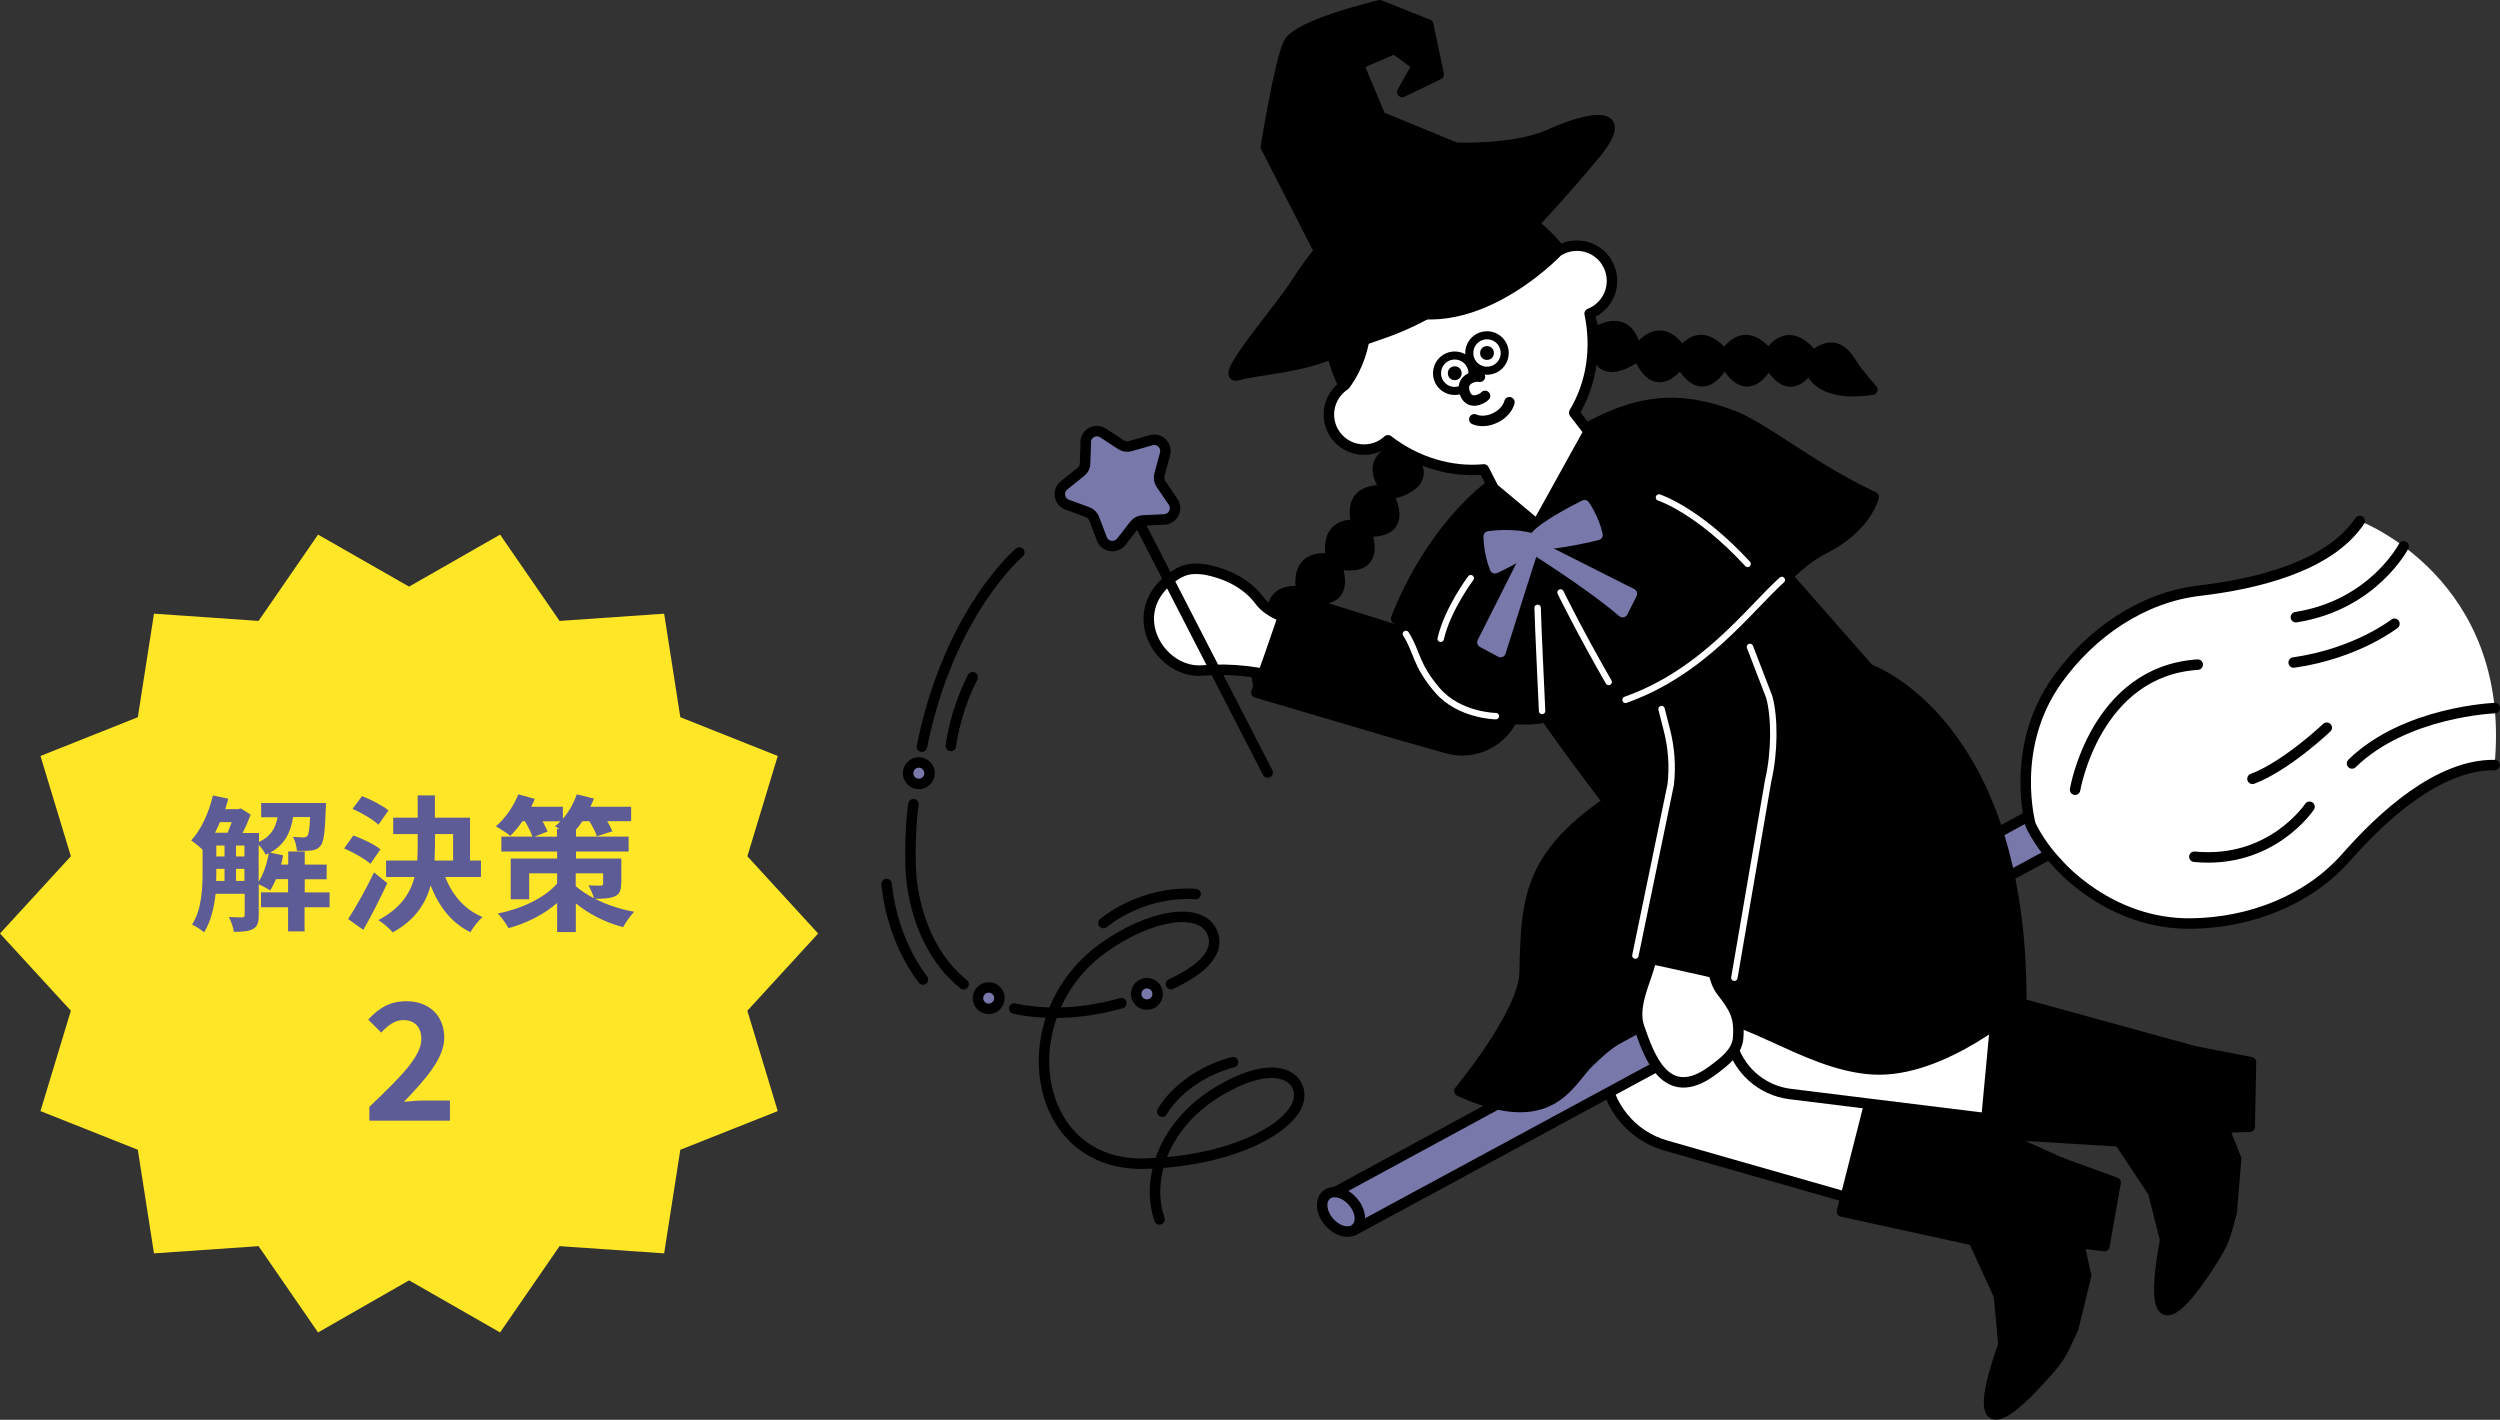 <?xml version="1.0" encoding="UTF-8"?>
<svg xmlns="http://www.w3.org/2000/svg" width="307.65" height="174.72" version="1.1" viewBox="0 0 307.65 174.72">
  <rect x="0" y="0" width="307.65" height="174.72" fill="#333333" stroke="none"/>
  <defs>
    <style>
      .cls-1 {
        fill: #5d5c96;
      }

      .cls-2, .cls-3 {
        fill: #fff;
      }

      .cls-2, .cls-4, .cls-5, .cls-6, .cls-7, .cls-8, .cls-9, .cls-10 {
        stroke-linecap: round;
        stroke-linejoin: round;
      }

      .cls-2, .cls-5, .cls-6, .cls-7, .cls-8 {
        stroke-width: 1.29px;
      }

      .cls-2, .cls-5, .cls-6, .cls-7, .cls-9, .cls-10 {
        stroke: #000;
      }

      .cls-4 {
        stroke: #fff;
        stroke-width: .79px;
      }

      .cls-4, .cls-5, .cls-9 {
        fill: none;
      }

      .cls-6, .cls-8 {
        fill: #7978ab;
      }

      .cls-8 {
        stroke: #7978ab;
      }

      .cls-9 {
        stroke-width: .99px;
      }

      .cls-11 {
        fill: #ffe626;
      }

      .cls-10 {
        stroke-width: .5px;
      }
    </style>
  </defs>
  <!-- Generator: Adobe Illustrator 28.7.2, SVG Export Plug-In . SVG Version: 1.2.0 Build 154)  -->
  <g>
    <g id="_レイヤー_2">
      <g>
        <g>
          <g>
            <g>
              <g>
                <path class="cls-7" d="M173.93,49.42s5.73,4.06-1.24,5.84c0,0-4.21-4.05,1.24-5.84"/>
                <path class="cls-7" d="M172.35,55s5.73,4.06-1.24,5.84c0,0-4.21-4.05,1.24-5.84"/>
                <path class="cls-7" d="M170.54,60.34s3.85,5.88-3.29,4.98c0,0-2.44-5.31,3.29-4.98"/>
                <path class="cls-7" d="M167.86,64.72s3.05,6.33-3.91,4.51c0,0-1.72-5.58,3.91-4.51"/>
                <path class="cls-7" d="M164.21,68.86s3.05,6.33-3.91,4.51c0,0-1.72-5.58,3.91-4.51"/>
                <path class="cls-7" d="M160.68,72.88s3.05,6.33-3.91,4.51c0,0-1.72-5.58,3.91-4.51"/>
                <path class="cls-7" d="M157.56,76.95s3.54,3.12-2.61,8.29c0,0-.26-2.18-.57-3.48-.31-1.3-1.79-4.56,3.18-4.81h0Z"/>
              </g>
              <path class="cls-2" d="M148.17,70.06c2.8.5,5.31,1.78,6.87,3.89,1.07,1.45,3.19,2.07,3.19,2.07,1.58.88,2.17.97,3.42,1.43l-2.25,6.55-1.19-.33c-2.8-1-6.69-1.46-10.2-1.16-5.17.44-9.7-6.87-4-11.3,1.64-1.27,2.61-1.31,4.16-1.15"/>
              <path class="cls-7" d="M180.24,80.16l-21.52-6.74s-2.16,6.54-4.11,11.8l17.07,5.04,6.37,1.81c3.44.98,7.05-.84,8.31-4.18l2.73-7.21"/>
              <path class="cls-7" d="M179.84,72.96s12.8,19.81,22.21,30.86c0,0,17.94-11.5,27.95-21.47l-18.47-21.03-20.94-1.8-10.75,13.44h0Z"/>
              <path class="cls-7" d="M183.57,59.61l10.09-6.02c7.53-4.54,12.81-5.03,19.68-2.41,2.43.92,6.82,4.05,10.7,6.43,3.44,2.11,6.54,3.56,6.54,3.56,0,0-.9,3.74-6.09,6.34-6.18,3.09-10.79,12.39-17.38,14.44,0,0-9.08-8.91-17.57-16.62,0,0-1.69,15.27,1.02,22.83,0,0-4.6,1.56-11.2-1.75-3.59-1.8-2.99-7.1-7.55-10.28,0,0,3.64-10.29,11.77-16.53h0Z"/>
              <g>
                <g>
                  <path class="cls-7" d="M191.01,38.42s-.76,6.99,5.19,2.94c0,0-.24-5.84-5.19-2.94"/>
                  <path class="cls-7" d="M196.24,40.94s-.76,6.99,5.19,2.94c0,0-.24-5.84-5.19-2.94"/>
                  <path class="cls-7" d="M201.43,43.12s1.85,6.78,5.91.84c0,0-2.36-5.34-5.91-.84"/>
                  <path class="cls-7" d="M206.49,44.02s2.72,6.48,5.97.06c0,0-3.04-4.99-5.97-.06"/>
                  <path class="cls-7" d="M212.01,44.03s2.72,6.48,5.97.06c0,0-3.04-4.99-5.97-.06"/>
                  <path class="cls-7" d="M217.36,44.05s2.72,6.48,5.97.06c0,0-3.04-4.99-5.97-.06"/>
                  <path class="cls-7" d="M222.48,44.41s0,4.72,7.94,3.54c0,0-1.46-1.64-2.23-2.74s-2.23-4.36-5.71-.81h0Z"/>
                </g>
                <g>
                  <path class="cls-3" d="M197.71,32.25c-1.23-1.95-3.75-2.58-5.75-1.48-5.39-6.88-14.64-9.05-21.52-4.73s-8.94,13.59-5.08,21.44c-1.86,1.32-2.39,3.87-1.17,5.82,1.27,2.03,3.95,2.64,5.98,1.37.23-.15.44-.31.63-.49,3.49,2.69,7.73,3.97,11.81,3.59l1.19,2.33,5.36,4.48,6.35-11.46-1.79-2.33c2.12-3.51,2.81-7.88,1.9-12.19.25-.1.49-.21.72-.36,2.03-1.27,2.64-3.95,1.37-5.98h0Z"/>
                  <path class="cls-5" d="M197.71,32.25c-1.23-1.95-3.75-2.58-5.75-1.48-5.39-6.88-14.64-9.05-21.52-4.73s-8.94,13.59-5.08,21.44c-1.86,1.32-2.39,3.87-1.17,5.82,1.27,2.03,3.95,2.64,5.98,1.37.23-.15.44-.31.63-.49,3.49,2.69,7.73,3.97,11.81,3.59l1.19,2.33,5.36,4.48,6.35-11.46-1.79-2.33c2.12-3.51,2.81-7.88,1.9-12.19.25-.1.49-.21.72-.36,2.03-1.27,2.64-3.95,1.37-5.98h0Z"/>
                </g>
                <g>
                  <g>
                    <circle class="cls-9" cx="182.99" cy="43.44" r="2.18"/>
                    <circle class="cls-10" cx="182.99" cy="43.44" r=".6"/>
                  </g>
                  <g>
                    <circle class="cls-9" cx="179.02" cy="45.93" r="2.18"/>
                    <circle class="cls-10" cx="179.02" cy="45.93" r=".6"/>
                  </g>
                </g>
                <path class="cls-2" d="M182.12,46.36s-.58-.11-1.2.19c-.48.23-.96.76-.71,1.65.5,1.8,2.18.92,2.54.52"/>
                <path class="cls-7" d="M191.73,30.89s-11.91,12.67-22.87,5.68l13.71-15.26s7.77,8.05,9.16,9.58h0Z"/>
                <path class="cls-7" d="M167.96,37.77s.94,4.93-2.41,9.55l-2.92-8.69,5.33-.86Z"/>
                <path class="cls-7" d="M195.66,19.73s-10.92,13.23-17.56,17.4c-6.64,4.16-9.38,3.97-13.51,6.06-4.13,2.08-9.73,2.26-12.27,2.98-2.54.71,5.07-8.04,6.95-10.98,1.88-2.94,3.08-4.27,3.08-4.27l-6.57-12.84s1.66-10.44,2.8-12.76c1.14-2.32,11.22-4.67,11.22-4.67l5.95,2.37,1.3,6.14-4.48,2.16,1.83-3.26-2.79-2.06-4.43,1.91,2.71,6.46,9.27,3.81s7.24.32,11.58-1.65c4.34-1.98,10.95-3.66,4.92,3.2h0Z"/>
                <path class="cls-2" d="M181.43,51.6s1.07.55,2.58-.18,1.74-1.92,1.74-1.92"/>
              </g>
              <path class="cls-4" d="M192.04,72.91s2.33,4.77,5.92,11.01"/>
              <path class="cls-4" d="M180.99,71.15s-2.85,3.78-3.7,7.46"/>
              <path class="cls-4" d="M204.15,61.22s4.77,1.51,10.91,8.17"/>
              <path class="cls-4" d="M189.77,87.49c-.1-2.46-.48-9.91-.55-12.69"/>
              <path class="cls-4" d="M219.27,71.37c-4.13,3.75-9.63,11.34-19.23,14.75"/>
              <g>
                <path class="cls-8" d="M188.33,66.21c-1.58-.42-3.75-.41-5.13-.2,0,0,0,2.02.78,3.92,0,0,3.12-1.41,4.53-2.68l-.19-1.03h.01Z"/>
                <path class="cls-8" d="M188.3,67.37l.36.27s-2.42,7.56-4,12.6l-2.23-1.2,5.88-11.68h-.01Z"/>
                <path class="cls-8" d="M189,65.96c1.06-1.25,4.75-3.17,5.99-3.79,0,0,1.17,1.65,1.6,3.66,0,0-5.28,1.31-7.16,1.08l-.43-.95h0Z"/>
                <path class="cls-8" d="M188.19,66.7l-.13.43s7.52,4.67,11.62,8.2l1.14-2.26-12.63-6.37h0Z"/>
              </g>
            </g>
            <g>
              <g>
                <path class="cls-2" d="M195.89,111.02l1.55,20.69c.33,4.36,3.34,8.06,7.55,9.26l45.26,12.94,2.03-11.38-43.8-17.42"/>
                <polygon class="cls-7" points="253 152.6 253.58 143.07 260.35 145.53 258.97 153.35 253 152.6"/>
                <path class="cls-7" d="M253.58,143.07l-22.77-10.28-4.14,16.3,16.19,3.54,3.13,6.82.55,6.02c-5.28,15,2.6,6.6,5.92,2.72.73-.85,1.33-1.79,1.79-2.81l.9-1.96,1.57-6.46-3.13-13.91v.02Z"/>
              </g>
              <g>
                <path class="cls-2" d="M207.98,106.6l5.04,21.5c.82,3.48,3.72,6.09,7.27,6.53l48.04,5.94.25-11.56-45.97-10.43"/>
                <polygon class="cls-7" points="270.84 138.84 269.94 129.34 277.01 130.72 276.85 138.66 270.84 138.84"/>
                <path class="cls-7" d="M269.94,129.34l-24.09-6.63-1.57,16.75,16.54,1,4.15,6.26,1.48,5.87c-2.9,15.64,3.59,6.12,6.27,1.77.59-.95,1.03-1.98,1.33-3.05l.58-2.08.55-6.63-5.25-13.25h.01Z"/>
              </g>
              <polyline class="cls-6" points="261.75 99.96 166.58 151.41 163.63 147.07 258.68 95.52"/>
              <g>
                <path class="cls-3" d="M306.99,94.15c-6.91-.1-13.87,6.35-18.24,11.32-4.68,5.33-11.83,8.07-19.03,8.18-10.23.17-16.53-7.43-16.53-7.43,0,0-1.99-1.96-3.31-4.72,0,0-2.67-9.5,3.28-17.82,4.19-5.86,10.5-10.18,17.55-11,6.58-.77,15.84-2.83,19.68-8.57,0,0,18.78,7.05,16.59,30.04h.01Z"/>
                <path class="cls-2" d="M306.99,94.15c-6.91-.1-13.87,6.35-18.24,11.32-4.68,5.33-11.83,8.07-19.03,8.18-10.23.17-16.53-7.43-16.53-7.43,0,0-1.99-1.96-3.31-4.72,0,0-2.67-9.5,3.28-17.82,4.19-5.86,10.5-10.18,17.55-11,6.58-.77,15.84-2.83,19.68-8.57"/>
                <path class="cls-2" d="M307.01,87.14s-11.02.41-17.57,6.81"/>
                <path class="cls-2" d="M255.36,97.18s2.46-14.57,15.09-15.39"/>
                <path class="cls-2" d="M284.21,99.28s-4.68,7.08-14.17,6.15"/>
                <path class="cls-2" d="M295.79,67.23s-3.75,7.23-13.26,8.72"/>
                <path class="cls-2" d="M294.66,76.76s-4.67,3.67-12.4,4.77"/>
                <path class="cls-2" d="M286.33,89.55s-4.95,4.71-9.14,6.29"/>
              </g>
              <path class="cls-6" d="M162.72,148.56c.14,1.31,1.29,2.62,2.56,2.93s2.19-.5,2.05-1.8-1.29-2.62-2.56-2.93-2.19.5-2.05,1.8Z"/>
              <path class="cls-7" d="M230,82.35s18.91,6.46,18.74,41.16c0,0-9.54,8.58-18.24,8.08-8.7-.5-16.9-8.18-23.52-6.74s-8.94,3.44-11.46,5.88-4.63,8.66-15.93,3.53c0,0,7.92-9.53,8.03-14.56.24-10.37.31-16.13,17.11-25.12"/>
              <path class="cls-2" d="M213.87,127.99c.28-2.83-.39-3.9-2-5.98-1.1-1.42-1.14-3.63-1.14-3.63-.42-1.76-.35-2.35-.46-3.68l-6.91.4v1.23c.21,2.96-2.79,6.82-1.63,10.13,1.17,3.31,3.21,9.58,9.01,5.28,1.67-1.24,2.86-2.23,3.13-3.76"/>
              <path class="cls-7" d="M205.47,95.44l-4.22,22.15s6.75,1.39,12.19,2.73l3.05-17.53"/>
            </g>
          </g>
          <path class="cls-4" d="M213.43,120.32l4.16-24.25c.81-3.43.83-7.76.14-10.28l-2.38-6.18"/>
          <path class="cls-4" d="M204.47,87.26l.67,2.63c.55,2.17.71,4.42.46,6.65l-4.35,21.05"/>
          <path class="cls-4" d="M184.08,88.13s-4.5-.05-7.2-3.19-2.47-4.73-3.87-6.93"/>
          <line class="cls-5" x1="139.99" y1="63.93" x2="156" y2="95.07"/>
          <path class="cls-6" d="M133.62,54.39l-.09,2.65c0,.4-.2.78-.52,1.03l-2.07,1.66c-.84.68-.62,2.01.4,2.38l2.49.91c.38.14.68.43.82.81l.94,2.48c.38,1.01,1.72,1.21,2.39.36l1.63-2.09c.25-.32.62-.51,1.02-.53l2.65-.13c1.08-.05,1.68-1.26,1.08-2.16l-1.49-2.2c-.23-.33-.29-.75-.19-1.14l.69-2.56c.28-1.04-.68-1.99-1.72-1.69l-2.55.73c-.39.11-.8.05-1.14-.17l-2.22-1.45c-.9-.59-2.1.03-2.14,1.11h.02Z"/>
        </g>
        <g>
          <path class="cls-5" d="M144.1,121.11c5.24-2.46,5.92-4.81,4.95-6.62-1.57-2.92-7.69-1.86-13.31,2.18-11.54,8.29-8.97,26.91,5.15,26.53,9.96-.27,16.93-3.77,18.62-6.98,1.51-2.87-1.54-6.84-9.79-1.78-6.33,3.88-8.79,10.52-7.03,15.62"/>
          <path class="cls-5" d="M124.81,124.11c.39.09.79.16,1.19.23,3.41.52,7.49.39,11.99-.89"/>
          <path class="cls-5" d="M112.41,98.96c-.36,2.21-.52,7.38-.19,9.74.74,5.34,2.94,9.65,6.36,12.42"/>
          <path class="cls-5" d="M125.44,67.99s-8.63,7.24-11.99,23.89"/>
          <circle class="cls-6" cx="113.07" cy="95.15" r="1.32"/>
          <circle class="cls-6" cx="121.67" cy="122.83" r="1.32"/>
          <circle class="cls-6" cx="141.14" cy="122.31" r="1.32"/>
          <path class="cls-5" d="M117.01,91.8s.45-4.11,2.69-8.46"/>
          <path class="cls-5" d="M109.11,108.79s.41,6.45,4.47,11.75"/>
          <path class="cls-5" d="M135.79,113.59s4.61-4,11.34-3.57"/>
          <path class="cls-5" d="M143.02,136.8s2.34-4.39,8.72-6.09"/>
        </g>
      </g>
      <polygon class="cls-11" points="100.68 114.88 91.97 124.38 95.71 136.73 83.72 141.49 81.73 154.24 68.86 153.35 61.54 163.97 50.34 157.56 39.14 163.97 31.82 153.35 18.95 154.24 16.96 141.49 4.98 136.73 8.72 124.38 0 114.88 8.72 105.37 4.98 93.03 16.96 88.26 18.95 75.52 31.82 76.41 39.14 65.79 50.34 72.19 61.54 65.79 68.86 76.41 81.73 75.52 83.72 88.26 95.71 93.03 91.97 105.37 100.68 114.88"/>
      <g>
        <path class="cls-1" d="M45.45,136.21c3.86-3.68,6.4-6.2,6.4-8.34,0-1.46-.8-2.34-2.22-2.34-1.08,0-1.96.72-2.72,1.54l-1.6-1.6c1.36-1.46,2.68-2.26,4.7-2.26,2.8,0,4.66,1.78,4.66,4.5,0,2.52-2.32,5.12-4.96,7.88.74-.08,1.72-.16,2.42-.16h3.24v2.48h-9.92v-1.7Z"/>
        <path class="cls-1" d="M40.54,111.65h-3.06v2.97h-2.03v-2.97h-3.33v-1.84h3.33v-1.62h-1.49c-.22.52-.45.99-.72,1.39-.31-.22-.95-.56-1.4-.76v3.8c0,.85-.14,1.39-.68,1.69-.56.31-1.3.36-2.39.36-.05-.52-.34-1.33-.61-1.82.72.04,1.42.04,1.64.04s.31-.07.31-.31v-2.59h-3.58c-.18,1.69-.59,3.44-1.42,4.74-.31-.29-1.08-.77-1.48-.95,1.21-1.85,1.3-4.54,1.3-6.55v-2.66c-.36-.36-1.03-.9-1.4-1.15,1.22-1.31,2.18-3.42,2.67-5.53l1.89.4c-.11.43-.23.86-.38,1.28h1.64l.27-.09,1.22.76c-.25.7-.61,1.53-.99,2.27h2.02v1.1c1.49-.68,2.03-1.73,2.29-3.04h-2.02v-1.75h7.99s-.02.45-.04.68c-.09,2.86-.25,4.11-.63,4.57-.31.38-.65.52-1.1.59-.4.05-1.1.07-1.82.05-.04-.56-.22-1.28-.49-1.73.56.05,1.04.07,1.3.07.22,0,.36-.04.49-.2.16-.2.25-.81.32-2.3h-2.09c-.31,1.87-.99,3.37-2.83,4.38l1.6.32c-.07.38-.14.77-.25,1.15h.88v-1.62h2.03v1.62h2.7v1.8h-2.7v1.62h3.06v1.84ZM27.07,101.17c-.2.45-.4.9-.61,1.31h1.55c.18-.4.34-.86.5-1.31h-1.44ZM26.62,107.22c0,.38,0,.77-.02,1.19h1.03v-1.49h-1.01v.31ZM26.62,105.4h1.01v-1.35h-1.01v1.35ZM29.05,105.4h1.03v-1.35h-1.03v1.35ZM30.08,108.41v-1.49h-1.03v1.49h1.03ZM31.83,108.51c.59-.94,1.03-2.23,1.24-3.51-.13.05-.25.13-.38.18-.16-.36-.52-.86-.86-1.22v4.56Z"/>
        <path class="cls-1" d="M45.59,106.3c-.68-.61-2.11-1.4-3.24-1.89l1.13-1.6c1.12.4,2.61,1.1,3.33,1.71l-1.22,1.78ZM47.66,108.69c-.9,1.91-1.94,3.98-2.95,5.74l-1.87-1.33c.9-1.37,2.18-3.64,3.19-5.74l1.64,1.33ZM46.57,101.49c-.65-.63-2.05-1.46-3.19-1.94l1.17-1.58c1.1.41,2.54,1.17,3.26,1.76l-1.24,1.76ZM54.79,107.92c.86,2.21,2.39,4.03,4.59,4.93-.5.43-1.17,1.28-1.49,1.87-2.34-1.15-3.87-3.15-4.9-5.76-.59,2.21-1.91,4.27-4.66,5.78-.38-.45-1.21-1.19-1.78-1.51,2.74-1.44,3.94-3.29,4.47-5.31h-3.51v-2.02h3.84c.04-.59.05-1.19.05-1.78v-1.48h-3.01v-2.02h3.01v-2.74h2.12v2.74h4.32v5.28h1.35v2.02h-4.39ZM53.52,104.14c0,.59-.02,1.17-.05,1.76h2.29v-3.26h-2.23v1.5Z"/>
        <path class="cls-1" d="M76.43,108.73c0,.9-.18,1.33-.83,1.6-.61.25-1.42.27-2.39.27,1.37.7,3.04,1.28,4.83,1.6-.45.47-1.06,1.33-1.35,1.89-2.3-.58-4.34-1.71-5.83-2.92v3.53h-2.3v-3.58c-1.64,1.42-3.73,2.49-5.98,3.1-.29-.54-.88-1.37-1.33-1.8,2.99-.59,5.78-1.94,7.31-3.69v-1.26h-3.44v3.19h-2.27v-5.01h5.71v-.86h-6.86v-1.84h3.82c-.18-.52-.54-1.26-.92-1.89h-.31c-.47.7-.99,1.31-1.49,1.8-.41-.34-1.28-.9-1.78-1.17,1.13-.95,2.18-2.47,2.77-3.94l2.02.56c-.13.31-.27.65-.43.97h3.89v1.48c.74-.85,1.33-1.93,1.71-3.01l2.11.52c-.13.32-.27.67-.43,1.01h5.01v1.78h-2.94c.27.45.5.9.63,1.24l-1.91.61c-.14-.49-.52-1.21-.92-1.85h-.86c-.25.38-.52.74-.79,1.04v.85h6.48v1.84h-6.48v.86h5.58v3.08ZM68.54,102.95v-.95h.31c-.2-.13-.38-.23-.54-.32.23-.18.45-.4.67-.61h-2.21c.25.47.49.92.61,1.26l-1.62.63h2.79ZM70.85,109.05c.59.52,1.35,1.03,2.25,1.49-.14-.52-.45-1.15-.68-1.6.58.05,1.31.04,1.51.04.22,0,.29-.05.29-.25v-1.26h-3.37v1.58Z"/>
      </g>
    </g>
  </g>
</svg>
